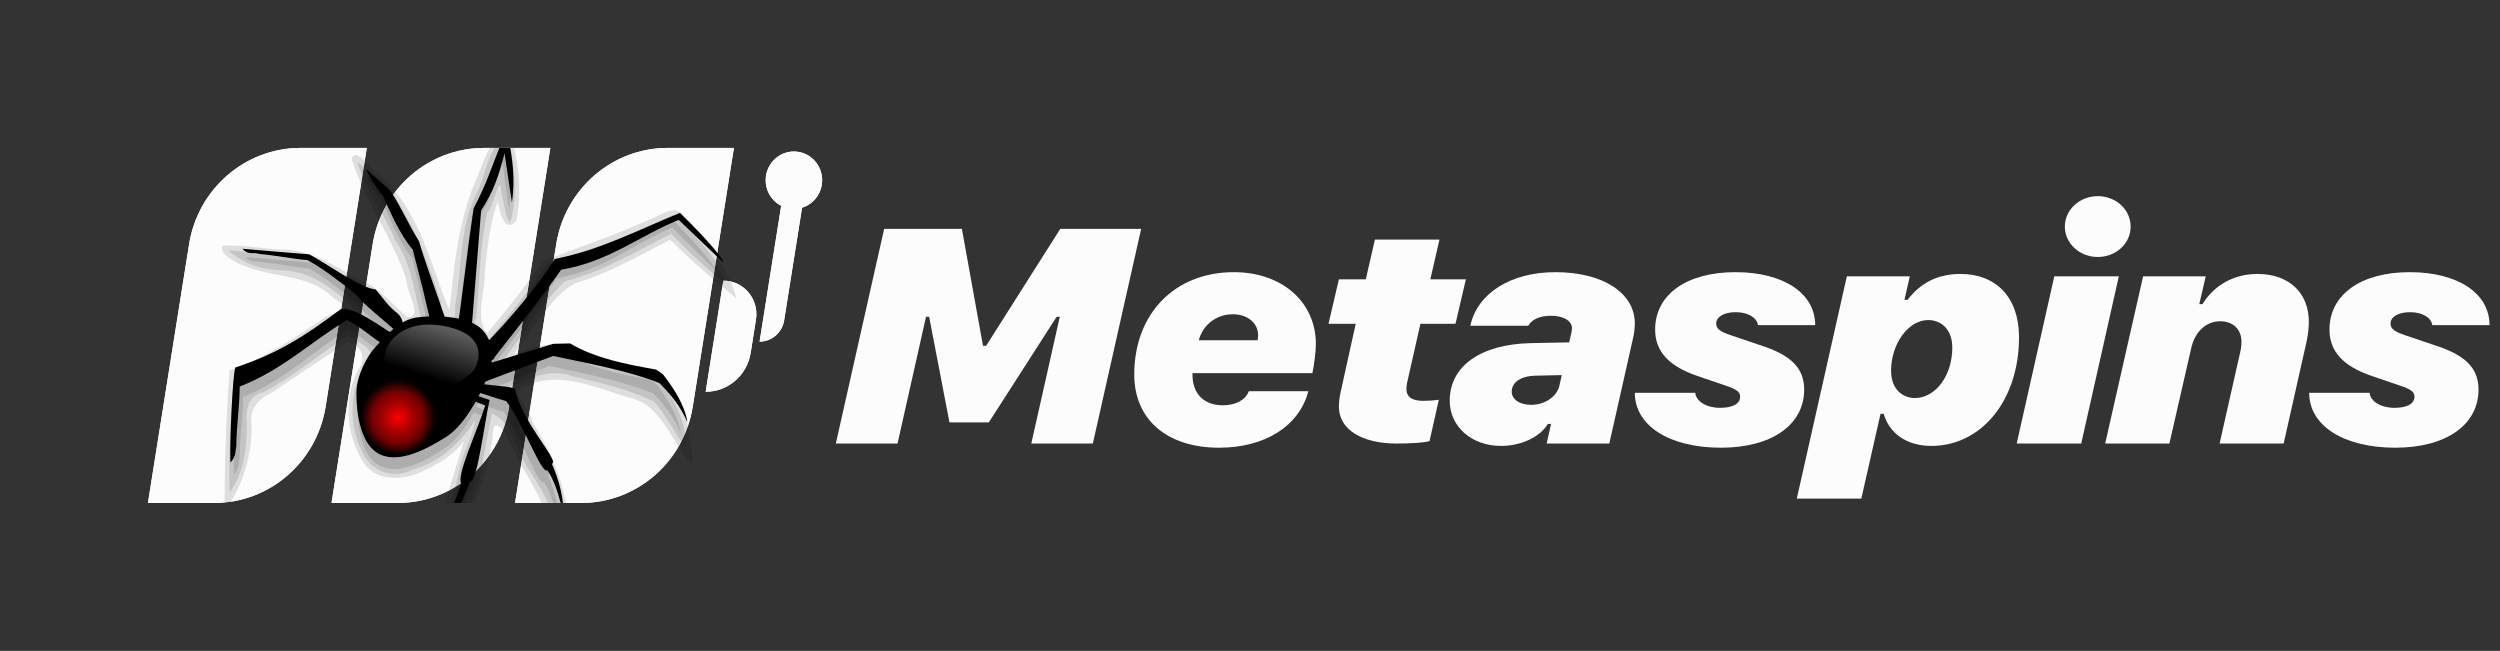 <svg width="169" height="44" viewBox="0 0 169 44" fill="none" xmlns="http://www.w3.org/2000/svg">
<rect x="0" y="0" width="169" height="44" fill="#333333" stroke="none"/>
<path d="M12.781 16.52C13.379 12.762 16.572 10 20.319 10H24.795L22.014 27.48C21.416 31.238 18.223 34 14.476 34H10L12.781 16.52Z" fill="#FCFCFC"/>
<path d="M25.19 16.52C25.787 12.762 28.981 10 32.728 10H37.204L34.423 27.48C33.825 31.238 30.632 34 26.885 34H22.409L25.19 16.52Z" fill="#FCFCFC"/>
<path d="M37.598 16.52C38.196 12.762 41.39 10 45.137 10H49.613L46.832 27.48C46.234 31.238 43.04 34 39.293 34H34.818L37.598 16.52Z" fill="#FCFCFC"/>
<path d="M48.897 18.97C50.273 18.97 51.323 20.222 51.104 21.602L50.746 23.852C50.505 25.369 49.216 26.485 47.703 26.485L48.897 18.97Z" fill="#FCFCFC"/>
<path d="M55.578 12.182C55.578 13.253 54.724 14.121 53.669 14.121C52.615 14.121 51.76 13.253 51.76 12.182C51.76 11.111 52.615 10.242 53.669 10.242C54.724 10.242 55.578 11.111 55.578 12.182Z" fill="#FCFCFC"/>
<path d="M51.348 23.091C52.173 23.091 52.877 22.483 53.008 21.655L54.631 11.454H53.199L51.348 23.091Z" fill="#FCFCFC"/>
<path d="M60.673 29.983L62.599 21.415H62.811L64.184 28.555H66.843L71.429 21.415H71.642L69.716 29.983H73.876L77.142 15.472H71.674L66.663 23.376H66.45L65.024 15.472H59.769L56.502 29.983H60.673Z" fill="#FCFCFC"/>
<path d="M82.41 30.265C85.517 30.265 87.836 28.796 88.443 26.443H84.421C84.198 27.037 83.538 27.398 82.676 27.398C81.4 27.398 80.612 26.634 80.612 25.337V25.226H88.719C88.847 24.613 88.953 23.738 88.953 23.265C88.953 20.409 86.655 18.398 83.41 18.398C79.41 18.398 76.676 21.204 76.676 25.317C76.676 28.374 78.9 30.265 82.41 30.265ZM81.038 23.004C81.315 21.948 82.24 21.244 83.336 21.244C84.336 21.244 85.049 21.837 85.049 22.672C85.049 22.783 85.028 22.944 85.006 23.004H81.038Z" fill="#FCFCFC"/>
<path d="M94.424 29.983C95.424 29.983 96.264 29.923 96.637 29.822L97.264 27.026C96.999 27.067 96.573 27.097 96.222 27.097C95.445 27.097 95.073 26.835 95.073 26.272C95.073 26.182 95.094 26.041 95.115 25.9L96.02 21.888H98.392L99.094 18.881H96.69L97.307 16.196H92.945L92.328 18.881H90.509L89.807 21.888H91.647L90.626 26.514C90.551 26.845 90.509 27.207 90.509 27.489C90.509 29.018 92.03 29.983 94.424 29.983Z" fill="#FCFCFC"/>
<path d="M101.469 30.144C102.81 30.144 104.086 29.561 104.639 28.656H104.852L104.554 29.983H108.789L110.416 22.763C110.47 22.541 110.512 22.139 110.512 21.858C110.512 19.796 108.342 18.398 105.15 18.398C102.129 18.398 99.873 19.816 99.394 22.018H103.31C103.554 21.586 104.108 21.345 104.842 21.345C105.693 21.345 106.267 21.687 106.267 22.189C106.267 22.25 106.257 22.32 106.225 22.491L106.076 23.145L103.501 23.195C100.097 23.265 98.001 24.744 98.001 27.087C98.001 28.847 99.49 30.144 101.469 30.144ZM103.512 27.368C102.735 27.368 102.193 27.006 102.193 26.473C102.193 25.84 102.82 25.417 103.778 25.397L105.576 25.357L105.416 26.071C105.246 26.815 104.427 27.368 103.512 27.368Z" fill="#FCFCFC"/>
<path d="M111.887 22.28C111.887 23.748 112.802 24.754 114.749 25.417L116.664 26.071C117.408 26.323 117.632 26.494 117.632 26.815C117.632 27.298 117.132 27.57 116.27 27.57C115.366 27.57 114.653 27.137 114.6 26.554H110.514C110.514 28.776 112.844 30.265 116.334 30.265C119.76 30.265 121.962 28.726 121.962 26.333C121.962 24.945 121.143 24.07 119.26 23.426L117.004 22.662C116.259 22.411 116.015 22.22 116.015 21.868C116.015 21.415 116.547 21.103 117.334 21.103C118.153 21.103 118.77 21.465 118.834 21.978H122.707C122.707 19.826 120.568 18.398 117.313 18.398C114.004 18.398 111.887 19.917 111.887 22.28Z" fill="#FCFCFC"/>
<path d="M125.826 33.704L127.124 27.972H127.337C127.698 29.239 128.826 30.144 130.56 30.144C133.922 30.144 136.486 27.087 136.486 22.793C136.486 20.078 134.912 18.519 132.528 18.519C130.858 18.519 129.741 19.233 128.954 20.269H128.741L129.103 18.68H124.847L121.464 33.704H125.826ZM129.454 26.906C128.603 26.906 127.837 26.312 127.837 25.055C127.837 23.265 128.986 21.636 130.347 21.636C131.199 21.636 131.975 22.24 131.975 23.497C131.975 25.427 130.816 26.906 129.454 26.906Z" fill="#FCFCFC"/>
<path d="M141.808 17.372C143.031 17.372 144.031 16.467 144.031 15.321C144.031 14.165 143.031 13.259 141.808 13.259C140.595 13.259 139.584 14.165 139.584 15.321C139.584 16.467 140.595 17.372 141.808 17.372ZM136.329 29.983H140.691L143.233 18.68H138.871L136.329 29.983Z" fill="#FCFCFC"/>
<path d="M142.31 29.983H146.651L148.13 23.517C148.364 22.471 149.098 21.717 150.087 21.717C150.991 21.717 151.523 22.31 151.523 23.084C151.523 23.296 151.513 23.497 151.449 23.758L150.045 29.983H154.375L155.917 23.125C156.024 22.632 156.077 22.169 156.077 21.747C156.077 19.826 154.768 18.519 152.609 18.519C150.981 18.519 149.672 19.293 148.885 20.56H148.672L149.108 18.68H144.874L142.31 29.983Z" fill="#FCFCFC"/>
<path d="M157.473 22.28C157.473 23.748 158.388 24.754 160.335 25.417L162.25 26.071C162.994 26.323 163.218 26.494 163.218 26.815C163.218 27.298 162.718 27.57 161.856 27.57C160.952 27.57 160.239 27.137 160.186 26.554H156.1C156.1 28.776 158.43 30.265 161.92 30.265C165.346 30.265 167.548 28.726 167.548 26.333C167.548 24.945 166.729 24.07 164.845 23.426L162.59 22.662C161.845 22.411 161.601 22.22 161.601 21.868C161.601 21.415 162.133 21.103 162.92 21.103C163.739 21.103 164.356 21.465 164.42 21.978H168.292C168.292 19.826 166.154 18.398 162.899 18.398C159.59 18.398 157.473 19.917 157.473 22.28Z" fill="#FCFCFC"/>
<path d="M12.781 16.52C13.379 12.762 16.572 10 20.319 10H24.795L22.014 27.48C21.416 31.238 18.223 34 14.476 34H10L12.781 16.52Z" fill="#FCFCFC"/>
<path d="M25.19 16.52C25.787 12.762 28.981 10 32.728 10H37.204L34.423 27.48C33.825 31.238 30.632 34 26.885 34H22.409L25.19 16.52Z" fill="#FCFCFC"/>
<path d="M37.598 16.52C38.196 12.762 41.39 10 45.137 10H49.613L46.832 27.48C46.234 31.238 43.04 34 39.293 34H34.818L37.598 16.52Z" fill="#FCFCFC"/>
<path d="M48.897 18.97C50.273 18.97 51.323 20.222 51.104 21.602L50.746 23.852C50.505 25.369 49.216 26.485 47.703 26.485L48.897 18.97Z" fill="#FCFCFC"/>
<path d="M55.578 12.182C55.578 13.253 54.724 14.121 53.669 14.121C52.615 14.121 51.76 13.253 51.76 12.182C51.76 11.111 52.615 10.242 53.669 10.242C54.724 10.242 55.578 11.111 55.578 12.182Z" fill="#FCFCFC"/>
<path d="M51.348 23.091C52.173 23.091 52.877 22.483 53.008 21.655L54.631 11.454H53.199L51.348 23.091Z" fill="#FCFCFC"/>
<g clip-path="url(#clip0_13138_83994)">
<path fill-rule="evenodd" clip-rule="evenodd" d="M34.075 9.728C34.003 9.709 33.909 9.738 33.831 9.839C33.121 11.559 32.837 12.717 31.887 14.597C31.524 17.153 31.239 19.654 30.908 22.187C30.602 22.119 30.289 22.06 29.961 22.034C29.492 20.528 28.645 18.249 28.282 16.86C27.591 15.741 27.132 14.551 26.434 13.436C25.972 12.905 25.294 12.434 24.832 11.901C24.72 12.037 25.512 13.257 25.925 13.784C26.322 14.717 27 16.388 27.86 17.429C28.298 19.179 28.601 20.525 28.935 22.063C28.648 22.079 28.326 22.053 28.076 22.096C27.769 22.145 27.472 22.275 27.197 22.44C27.15 22.19 27.007 21.946 26.885 21.832C26.181 21.247 26 20.883 25.409 20.164C24.382 20.073 22.169 18.382 21.022 17.754C19.55 17.634 18.079 17.497 16.607 17.371C17 17.832 17.368 17.588 17.73 17.725C18.777 17.816 19.858 18.06 20.905 18.151C22.018 18.788 22.971 19.585 23.982 20.388C24.71 21.273 25.734 22.096 26.591 22.889C26.51 22.957 26.453 23.016 26.375 23.091C25.787 22.769 24.126 21.37 23.113 21.517C20.613 23.475 18.91 24.57 16.148 25.53C15.976 25.985 15.758 30.584 15.816 32.076C16.23 31.562 16.113 31.335 16.206 30.938C16.207 29.569 16.43 28.206 16.431 26.84C19.303 25.66 21.079 23.8 23.514 22.278C24.306 22.662 24.982 23.273 25.712 23.784C25.622 23.881 25.494 24.014 25.419 24.096C24.853 24.723 24.161 26.083 24.148 27.247C24.136 28.411 24.339 30.61 25.497 31.384C26.772 32.239 28.645 31.227 30.048 30.317C30.811 29.823 31.496 28.86 32.021 27.878C32.243 27.969 32.49 28.073 32.659 28.131C32.127 29.927 30.72 32.964 31.074 33.517C30.261 35.927 29.261 38.236 28.448 40.642C28.638 40.72 31.583 33.696 31.643 33.364C32.124 33.484 32.609 29.279 32.94 27.767C32.693 27.676 32.446 27.588 32.199 27.501C32.237 27.426 32.28 27.354 32.315 27.279C32.89 27.465 33.534 27.689 34.044 27.835C35.144 29.305 36.391 32.935 36.76 32.584C37.542 33.696 38.001 36.447 37.914 36.242C37.832 34.421 37.551 33.322 37.054 32.145C37.629 32.011 35.063 29.302 34.622 26.964C34.081 26.808 33.293 26.753 32.599 26.658C32.624 26.596 32.634 26.554 32.659 26.496L37.141 24.736C39.223 25.198 42.184 25.761 44.166 26.596C44.86 27.315 45.601 28.216 46.01 29.312C45.86 28.122 45.119 26.971 44.4 25.998L43.959 25.673C41.931 25.286 39.983 24.931 38.264 23.875L37.16 23.904L33.037 25.205C33.049 25.133 33.062 25.062 33.068 24.99C33.162 24.987 33.237 24.954 33.271 24.818C34.694 22.925 36.347 20.772 37.67 18.801C40.827 18.252 42.793 16.502 45.435 15.387C46.351 16.291 47.479 17.41 48.395 18.314C48.364 17.888 46.392 15.764 45.513 14.909C42.762 16.079 40.264 17.452 37.248 18.07C36.419 19.465 34.609 21.79 32.871 23.65C32.681 23.175 32.38 22.762 31.924 22.522C31.88 22.499 31.824 22.492 31.777 22.47C31.98 19.881 32.183 17.331 32.383 14.717C33.19 13.452 33.593 12.236 33.928 10.805C34.09 11.933 34.253 13.062 34.416 14.19C34.65 12.58 34.431 10.964 34.209 9.92C34.197 9.819 34.144 9.748 34.075 9.728Z" fill="black" fill-opacity="0.119"/>
<path fill-rule="evenodd" clip-rule="evenodd" d="M34.046 9.361C32.837 10.252 32.868 12.047 32.105 13.289C31.033 15.579 31.239 18.223 30.761 20.678C30.933 22.385 29.789 21.559 29.782 20.369C28.995 17.849 28.063 15.328 26.578 13.166C25.875 12.307 24.979 11.647 24.14 10.935C24.717 12.828 25.962 14.379 26.688 16.197C27.803 17.764 28.013 19.732 28.46 21.543C28.172 21.907 27.097 22.157 26.856 21.302C26.078 20.6 25.521 19.618 24.414 19.432C22.78 18.483 21.222 17.091 19.231 17.25C17.966 17.14 16.701 17.023 15.436 16.922C16.452 17.849 17.714 18.236 19.046 18.275C21.488 18.304 23.263 20.219 24.971 21.8C24.017 21.062 22.678 21.052 21.837 21.982C19.975 23.338 18.019 24.574 15.836 25.286C15.601 27.949 15.444 30.626 15.524 33.302C16.502 31.93 16.702 30.248 16.684 28.59C16.582 27.686 16.814 26.688 17.795 26.522C19.824 25.471 21.604 23.927 23.535 22.684C24.116 23.14 25.703 23.608 24.748 24.541C23.557 26.34 23.542 28.922 24.606 30.769C25.25 31.992 26.759 32.369 27.916 31.728C29.679 31.276 31.186 29.904 32.121 28.385C32.002 29.543 31.27 30.57 31.058 31.741C30.72 33.13 30.48 34.544 29.851 35.852C29.213 37.523 28.654 39.227 28.057 40.915C29.088 41.127 29.129 39.582 29.601 38.967C30.511 36.801 31.611 34.697 32.389 32.489C32.674 30.977 32.959 29.468 33.246 27.959C34.697 28.567 34.89 30.486 35.722 31.715C36.51 32.902 37.307 34.112 37.454 35.598C37.576 36.174 38.201 37.894 38.145 36.444C38.357 34.639 37.573 32.941 37.157 31.244C36.197 29.793 35.384 28.262 34.75 26.626C33.352 26.622 33.709 26.323 34.765 26.034C36.013 25.445 37.398 24.909 38.736 25.445C40.583 25.875 42.493 26.314 44.194 27.146C45.081 28.07 45.591 29.302 46.385 30.304C46.398 28.466 45.541 26.704 44.266 25.488C42.365 24.964 40.395 24.619 38.623 23.728C36.994 23.156 35.434 24.229 33.871 24.554C35.291 22.71 36.544 20.616 38.182 19.006C40.746 18.398 43.012 16.964 45.369 15.803C46.535 16.961 47.692 18.151 49.011 19.117C48.455 17.172 46.882 15.914 45.594 14.502C42.774 15.748 39.923 17.036 36.988 17.865C35.713 19.68 34.381 21.432 32.912 23.081C32.63 22.544 31.821 22.242 32.189 21.504C32.43 19.13 32.424 16.668 32.946 14.359C33.34 14.053 33.799 11.689 33.868 12.837C34.006 13.4 34.3 15.449 34.547 14.87C34.972 13.143 34.84 11.257 34.393 9.575C34.306 9.481 34.181 9.182 34.046 9.361Z" fill="black" fill-opacity="0.119"/>
<path fill-rule="evenodd" clip-rule="evenodd" d="M34.152 9.013C33.027 9.507 32.683 11.01 32.211 12.099C30.96 14.886 30.72 17.962 30.373 20.977C29.094 17.832 28.325 14.18 25.706 11.878C25.118 11.579 24.224 9.923 23.759 10.691C24.639 13.556 26.537 16.05 27.475 18.915C27.441 19.673 28.666 21.553 27.503 21.419C26.45 20.483 25.515 19.319 24.133 18.844C22.581 17.92 21.002 16.909 19.151 16.873C17.78 16.831 16.353 16.522 15.015 16.616C14.846 17.247 16.102 17.858 16.734 18.057C18.674 18.805 21.022 18.541 22.586 20.19C23.986 20.987 22.882 20.945 21.98 21.449C19.936 22.84 17.864 24.239 15.524 25.042C15.276 28.213 15.191 31.393 15.172 34.574C16.4 32.873 17.046 30.808 17.01 28.684C16.842 27.595 17.52 26.928 18.392 26.532C20.106 25.384 21.82 24.236 23.534 23.091C24.497 23.436 24.782 24.21 24.188 25.039C23.25 26.902 23.402 29.253 24.433 31.035C25.28 32.658 27.366 32.515 28.741 31.77C29.741 31.351 30.676 30.694 31.37 29.826C30.382 32.931 29.535 36.083 28.344 39.117C28.328 39.8 26.925 41.592 28.15 41.289C29.604 40.935 29.776 39.013 30.454 37.861C31.692 35.188 32.924 32.496 33.302 29.52C33.271 27.936 34.199 29.156 34.443 29.914C35.406 31.988 36.91 33.803 37.291 36.128C37.46 36.779 38.585 38.603 38.388 37.035C38.738 33.979 37.535 30.964 35.956 28.463C35.9 27.741 34.393 26.398 35.443 26.138C37.76 25.013 40.226 26.187 42.493 26.876C44.503 27.237 45.206 29.41 46.363 30.866C47.179 32.395 46.61 30.05 46.632 29.367C46.275 27.751 45.547 26.018 44.181 25.12C42.13 24.697 40.17 23.868 38.163 23.328C36.988 23.084 35.853 23.582 34.749 23.923C36.034 22.291 37.075 20.249 38.835 19.156C41.13 18.518 43.177 17.27 45.309 16.21C46.725 17.631 48.235 18.922 49.792 20.174C49.173 18.079 47.904 16.327 46.372 14.857C45.809 13.579 44.778 14.551 43.89 14.847C41.555 15.917 39.095 16.707 36.731 17.663C35.509 19.335 34.255 20.971 32.911 22.541C32.064 21.384 32.817 19.797 32.774 18.457C32.927 16.824 33.102 15.153 33.646 13.608C33.768 14.255 34.087 15.855 34.906 14.918C35.29 13.013 35.093 10.997 34.515 9.188C34.393 9.169 34.284 8.945 34.152 9.013Z" fill="black" fill-opacity="0.119"/>
<path fill-rule="evenodd" clip-rule="evenodd" d="M31.807 26.599C31.741 26.801 31.576 27.047 31.901 27.056C32.14 27.136 32.563 27.322 32.801 27.405C32.258 29.171 30.822 32.158 31.184 32.705C30.351 35.071 29.332 37.335 28.498 39.702C28.694 39.779 31.708 32.874 31.767 32.551C32.259 32.666 32.756 28.528 33.096 27.037C32.668 26.887 32.236 26.746 31.807 26.599Z" fill="black"/>
<path fill-rule="evenodd" clip-rule="evenodd" d="M32.016 25.851C32.025 25.985 31.779 26.414 31.998 26.426C32.655 26.612 33.562 26.935 34.219 27.117C35.344 28.563 36.619 32.132 36.998 31.783C37.796 32.88 38.27 35.576 38.179 35.375C38.097 33.584 37.813 32.503 37.304 31.345C37.891 31.214 35.26 28.56 34.809 26.257C34.063 26.049 32.763 26.055 32.016 25.851Z" fill="black"/>
<path fill-rule="evenodd" clip-rule="evenodd" d="M37.407 23.241L32.807 24.642L32.59 25.876L37.388 24.063C39.519 24.514 42.548 25.073 44.574 25.895C45.283 26.599 46.045 27.491 46.467 28.566C46.31 27.399 45.549 26.257 44.813 25.301L44.366 24.987C42.29 24.607 40.294 24.255 38.536 23.215L37.407 23.241Z" fill="black"/>
<path fill-rule="evenodd" clip-rule="evenodd" d="M45.959 14.395C43.145 15.546 40.588 16.899 37.504 17.507C36.588 18.987 34.514 21.575 32.614 23.455C32.241 23.788 33.276 24.75 33.436 24.143C34.891 22.282 36.578 20.171 37.932 18.233C41.161 17.692 43.176 15.962 45.879 14.865C46.816 15.754 47.961 16.854 48.898 17.747C48.866 17.328 46.858 15.236 45.959 14.395Z" fill="black"/>
<path fill-rule="evenodd" clip-rule="evenodd" d="M34.005 9.412C33.28 11.107 32.988 12.246 32.014 14.091C31.571 17.11 31.259 20.024 30.815 23.043C31.142 23.113 31.469 23.183 31.796 23.257C32.039 20.206 32.283 17.26 32.526 14.213C33.352 12.968 33.762 11.766 34.105 10.359C34.272 11.468 34.438 12.578 34.605 13.688C34.846 12.105 34.615 10.519 34.389 9.492C34.357 9.294 34.168 9.217 34.005 9.412Z" fill="black"/>
<path fill-rule="evenodd" clip-rule="evenodd" d="M24.801 11.436C24.685 11.571 25.496 12.777 25.919 13.295C26.324 14.216 27.02 15.847 27.9 16.873C28.477 19.093 28.838 20.51 29.317 22.752C29.363 22.966 30.161 22.854 30.344 22.864C30.718 22.784 28.898 18.409 28.329 16.314C27.624 15.213 27.143 14.049 26.431 12.956C25.958 12.431 25.274 11.961 24.801 11.436Z" fill="black"/>
<path fill-rule="evenodd" clip-rule="evenodd" d="M16.386 16.816C16.788 17.27 17.162 17.03 17.533 17.168C18.604 17.257 19.712 17.494 20.783 17.583C21.922 18.21 22.892 18.991 23.926 19.784C24.742 20.737 25.947 21.629 26.86 22.473C27.538 22.182 27.154 21.437 26.898 21.207C26.179 20.634 25.992 20.27 25.389 19.563C24.338 19.474 22.077 17.81 20.903 17.193C19.397 17.075 17.892 16.941 16.386 16.816Z" fill="black"/>
<path fill-rule="evenodd" clip-rule="evenodd" d="M23.041 20.893C20.483 22.819 18.734 23.9 15.908 24.843C15.732 25.291 15.517 29.81 15.576 31.278C16 30.773 15.881 30.555 15.976 30.165C15.977 28.822 16.202 27.479 16.203 26.135C19.142 24.974 20.96 23.139 23.451 21.642C24.372 22.07 25.121 22.812 25.993 23.337C26.506 22.764 26.774 22.761 26.432 22.486C25.865 22.208 24.099 20.75 23.041 20.893Z" fill="black"/>
<path fill-rule="evenodd" clip-rule="evenodd" d="M25.4 23.433C24.821 24.05 24.106 25.387 24.094 26.532C24.081 27.674 24.29 29.836 25.474 30.597C26.78 31.438 28.701 30.447 30.138 29.551C31.574 28.659 32.749 26.164 33.123 24.965C33.496 23.762 33.117 22.425 32.053 21.891C30.99 21.354 29.276 21.29 28.113 21.469C26.95 21.648 25.978 22.819 25.4 23.433Z" fill="black"/>
<path fill-rule="evenodd" clip-rule="evenodd" d="M26.142 23.51C26.142 23.51 26.974 21.453 30.07 22.054C33.166 22.656 32.335 24.667 31.965 25.109C31.595 25.55 24.156 30.824 26.142 23.51Z" fill="url(#paint0_linear_13138_83994)"/>
<path fill-rule="evenodd" clip-rule="evenodd" d="M29.431 28.214C29.431 27.542 29.164 26.898 28.689 26.423C28.214 25.948 27.57 25.681 26.898 25.681C26.226 25.681 25.582 25.948 25.107 26.423C24.632 26.898 24.365 27.542 24.365 28.214C24.365 28.886 24.632 29.53 25.107 30.005C25.582 30.48 26.226 30.747 26.898 30.747C27.57 30.747 28.214 30.48 28.689 30.005C29.164 29.53 29.431 28.886 29.431 28.214Z" fill="url(#paint1_radial_13138_83994)"/>
</g>
<defs>
<linearGradient id="paint0_linear_13138_83994" x1="28.481" y1="25.371" x2="31.449" y2="16.106" gradientUnits="userSpaceOnUse">
<stop/>
<stop offset="1" stop-color="white"/>
</linearGradient>
<radialGradient id="paint1_radial_13138_83994" cx="0" cy="0" r="1" gradientUnits="userSpaceOnUse" gradientTransform="translate(26.898 28.214) scale(2.533)">
<stop stop-color="#FF0000"/>
<stop offset="0.694" stop-color="#A00000" stop-opacity="0.714"/>
<stop offset="1" stop-color="#960000" stop-opacity="0"/>
</radialGradient>
<clipPath id="clip0_13138_83994">
<rect width="38" height="24" fill="white" transform="translate(13 10)"/>
</clipPath>
</defs>
</svg>
